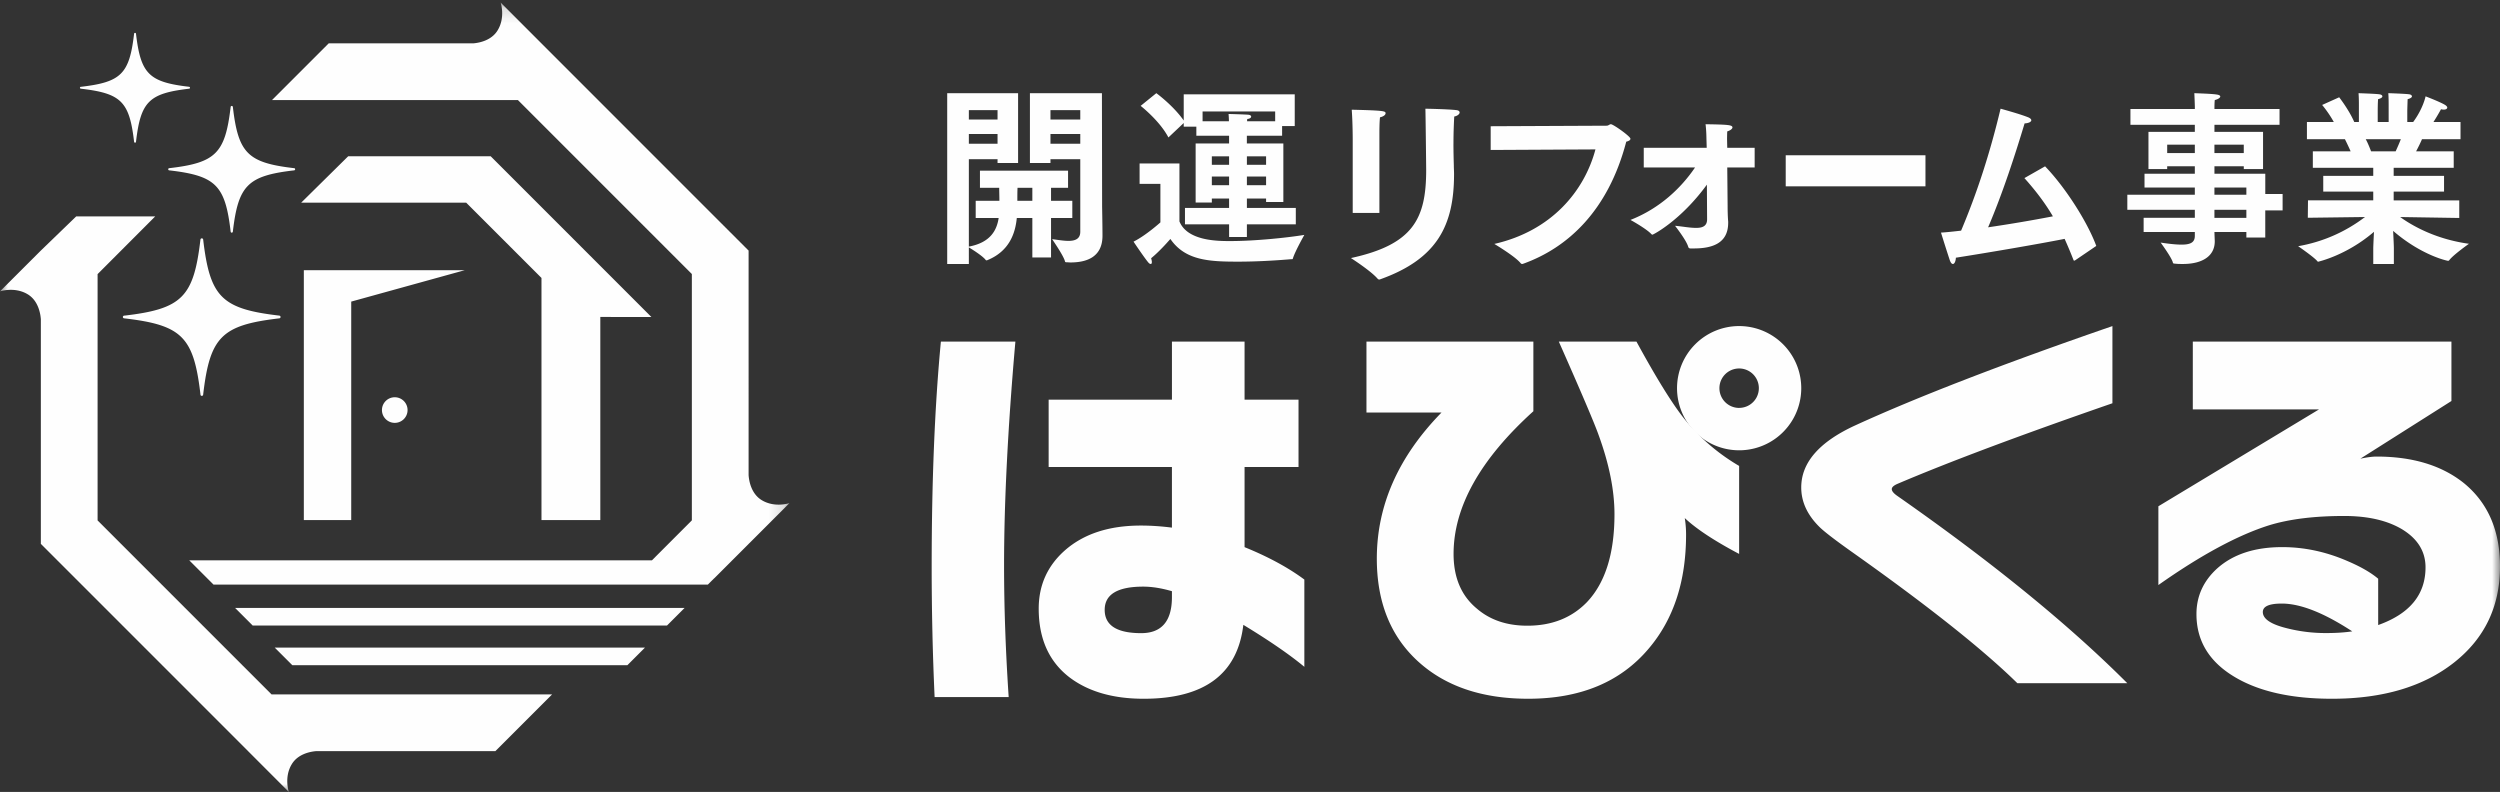 <svg width="161" height="51" xmlns="http://www.w3.org/2000/svg" xmlns:xlink="http://www.w3.org/1999/xlink"><rect width="100%" height="100%" fill="#333333" stroke="none"/><defs><path id="a" d="M0 .164h50.841V51H0z"/><path id="c" d="M0 51h161V0H0z"/></defs><g fill="none" fill-rule="evenodd"><mask id="b" fill="#fff"><use xlink:href="#a"/></mask><path d="M38.66 33.492v-13.08l3.29.003-10.348-10.35h-9.18l-3.024 2.985h10.623l4.85 4.849v15.593h3.79zm-14.062-7.084a.824.824 0 101.649 0 .824.824 0 00-1.649 0zm-5.031-9.01v16.094h3.052V19.423l7.318-2.024h-10.37zm-1.59 3.105h.002c.005 0 .01-.001.014-.003a.087.087 0 00.075-.086.089.089 0 00-.076-.087l-.012-.003h-.004c-3.698-.431-4.456-1.19-4.89-4.885a.09.09 0 00-.089-.09.09.09 0 00-.09.09c-.433 3.699-1.19 4.454-4.897 4.888-.002-.001-.003-.003-.007-.003-.01 0-.018.003-.026.006a.087.087 0 00-.063.084c0 .04.026.072.062.083a.081.081 0 00.027.006l.007-.001c3.709.433 4.465 1.188 4.899 4.891l-.001.003.002.012a.087.087 0 00.174 0c0-.003.003-.007.003-.012l-.001-.003c.433-3.701 1.19-4.457 4.89-4.89zm-7.073-9.674a.065.065 0 00-.021.004.072.072 0 00-.05.068c0 .031.02.058.049.068.007.001.014.003.022.003h.006c2.985.348 3.595.956 3.943 3.937v.003l.002.009a.07.07 0 00.07.063.072.072 0 00.07-.063l.002-.01-.001-.002c.35-2.979.958-3.588 3.937-3.937h.002l.011-.002a.07.07 0 00.062-.07.071.071 0 00-.062-.07.032.032 0 00-.01-.001h-.003c-2.978-.348-3.588-.958-3.936-3.934a.072.072 0 00-.144 0c-.35 2.978-.96 3.587-3.943 3.935a.015.015 0 00-.006-.001zm-5.712-5.12a.064.064 0 00.02.004h.005c2.588.301 3.116.828 3.418 3.413v.002l.002.008a.061.061 0 00.121 0l.001-.008v-.002c.302-2.583.83-3.11 3.413-3.413h.003l.009-.001a.062.062 0 00.053-.061.062.062 0 00-.054-.06c-.003-.001-.005-.003-.008-.003h-.003c-2.581-.301-3.11-.83-3.413-3.41a.063.063 0 00-.062-.062.063.063 0 00-.062.062c-.303 2.582-.831 3.11-3.418 3.412a.011.011 0 00-.005-.002c-.007 0-.012.002-.02.004a.062.062 0 00-.043.059c0 .027.018.05.043.059zm43.866 26.502c-.68-.41-.821-1.234-.848-1.607V16.138l-3.655-3.655-9.69-9.692L32.241.164s.32.939-.189 1.782c-.394.658-1.173.81-1.562.845h-9.32l-3.655 3.655 2.76-.003h13.077l11.203 11.204v15.864l-2.569 2.573h-29.8l1.563 1.563h31.838l.395-.394h.004L50.84 32.4s-.938.32-1.783-.189zM18.825 42.838h21.578l1.132-1.132H17.693l1.132 1.132zm-2.553-2.554h26.683l1.132-1.132H15.14l1.132 1.132zm15.234 4.437l4.05-.003-3.655 3.656H20.35c-.39.034-1.168.187-1.562.844C18.28 50.062 18.6 51 18.6 51l-2.623-2.626-10.11-10.112-3.236-3.235V20.56c-.027-.374-.167-1.198-.847-1.608C.939 18.445 0 18.764 0 18.764l2.639-2.636v.001l2.27-2.194h5.088l-3.712 3.718v15.863l11.204 11.205h14.017z" fill="#FEFEFE" mask="url(#b)"/><mask id="d" fill="#fff"><use xlink:href="#c"/></mask><path d="M67.651 9.257h1.919V8.63h-1.92v.627zm0-1.56h1.919v-.603h-1.92v.602zm1.919 2.556h-1.92v.246h-1.323V6h4.637l.012 7.3S71 14.58 71 15.182c0 1.426-1.097 1.72-2.063 1.72-.083 0-.166-.012-.25-.012-.071 0-.095-.012-.107-.074-.096-.368-.823-1.413-.823-1.413.335.037.716.11 1.05.11.429 0 .763-.122.763-.589v-4.67zm-3.087 2.679v-.836h-.954c-.012.234-.012.553-.012.836h.966zm-4.089-3.675h1.848V8.63h-1.848v.627zm0-1.56h1.848v-.603h-1.848v.602zM61 6h4.565v4.499h-1.323v-.246h-1.848v5.628c1.383-.258 1.8-1.045 1.92-1.843h-1.479v-1.106h1.526c0-.27-.012-.566-.012-.836h-1.24V10.99h5.674v1.106h-1.096v.836h1.37v1.106h-1.37v2.544h-1.204v-2.544h-1.001c-.096.983-.477 2.138-1.896 2.716-.023.013-.035.013-.048.013-.023 0-.035 0-.059-.025-.19-.258-.882-.688-1.085-.812V17H61V6zm19.299 5.928h1.237v-.558H80.3v.558zm0-1.315h1.237v-.545H80.3v.545zm-2.257 1.315h1.111v-.558h-1.111v.558zm0-1.315h1.111v-.545h-1.111v.545zm1.1-2.802c0-.15-.011-.335-.023-.471 0 0 .973.024 1.283.049.114.012.172.062.172.124s-.08.136-.252.149c0 .037-.011.1-.011.149h1.81v-.633h-4.675v.633h1.696zm-2.83 5.58h2.841v-.607h-1.111v.26h-1.043V9.237h2.154V8.74h-2.108v-.583h-.813v-.235l-.986.93c-.561-1.079-1.788-2.034-1.788-2.034L74.467 6s1.077.781 1.765 1.761V6.075h7.149V8.12h-.813v.62h-2.27v.497h2.35v3.77h-1.112v-.223H80.3v.607h3.15v1.054H80.3v.819h-1.146v-.819h-2.842v-1.054zm-1.582-1.55h-1.34v-1.314h2.566v3.732c.516 1.265 2.475 1.265 3.266 1.265 1.581 0 3.643-.21 4.778-.397 0 0-.596 1.055-.733 1.5-.012.05-.023.063-.046.063h-.057c-.837.074-2.178.16-3.415.16-1.845 0-3.415-.061-4.377-1.462 0 0-.653.768-1.238 1.24.023.1.046.174.046.248 0 .074-.023.124-.068.124-.046 0-.104-.025-.172-.112-.252-.298-.94-1.326-.94-1.326.814-.41 1.73-1.24 1.73-1.24V11.84zm12.385-2.866s0-1.072-.063-1.91c2.114.051 2.179.09 2.179.232 0 .09-.116.206-.36.258-.038.348-.038.969-.038.969v5.19h-1.718v-4.74zm6.487.284c0 .465.013.969.025 1.407 0 .181.014.362.014.543 0 3.28-1.064 5.461-4.756 6.778-.026.013-.052.013-.065.013-.05 0-.076-.026-.115-.065-.436-.504-1.705-1.317-1.705-1.317 3.974-.865 4.846-2.492 4.846-5.668 0-.18-.038-3.653-.051-3.95 0 0 1.448.025 1.987.09.153.013.218.078.218.156 0 .09-.129.219-.347.257-.012.22-.05.904-.05 1.756zM96 8.13l7.461-.035c.136 0 .185-.095.283-.095.147 0 1.256.782 1.256.935 0 .084-.086.143-.27.19-1.17 4.476-3.793 6.833-6.613 7.852-.037.012-.061.023-.086.023-.037 0-.074-.011-.11-.06-.37-.449-1.687-1.231-1.687-1.231 3.693-.84 5.799-3.41 6.513-6.087L96 9.658V8.13zm9.858 1.39h4.054l-.012-.426c-.012-.28 0-.523-.06-1.094 1.395.025 1.73.037 1.73.207 0 .085-.132.194-.335.255-.012.22-.012.51-.012.51l.012.548H113v1.265h-1.765l.024 2.516c0 .474.025.876.036.96v.086c0 1.374-1.109 1.653-2.218 1.653h-.214c-.06 0-.12-.025-.143-.11-.12-.412-.763-1.24-.847-1.348.453.036.93.133 1.324.133h.06c.405 0 .68-.133.68-.547l-.013-2.237c-1.681 2.31-3.458 3.222-3.505 3.222-.024 0-.048-.013-.072-.037-.286-.316-1.204-.84-1.347-.912 1.92-.754 3.29-2.091 4.161-3.38h-3.303V9.52zM115 12h9v-2h-9zm16.703-1.288c1.33 1.376 2.746 3.624 3.297 5.126l-1.355.922c-.024.013-.036.025-.06.025s-.048-.012-.06-.062a30.47 30.47 0 00-.563-1.34c-1.595.316-4.748.86-7.003 1.213-.012.24-.095.404-.192.404-.072 0-.143-.076-.204-.252A107.77 107.77 0 01125 14.98c.42-.026.852-.076 1.295-.126 1.02-2.413 1.859-4.988 2.542-7.854 0 0 1.163.316 1.715.53.18.063.264.14.264.215 0 .1-.168.19-.432.202-.6 1.995-1.427 4.545-2.35 6.692a95.01 95.01 0 004.172-.707c-.467-.796-1.043-1.579-1.834-2.463l1.33-.757zm10.906 3.317h2.057v-.516h-2.057v.516zm0-1.487h2.057v-.467h-2.057v.467zm0-2.684h1.89v-.54h-1.89v.54zm-3.043 0h1.781v-.54h-1.78v.54zm-1.516 4.17h3.297v-.515H137v-.97h4.347v-.468h-3.24v-.887h3.24v-.48h-1.78v.18h-1.206V8.493h2.986v-.455H137.2v-1.02h4.148V6.85s-.011-.407-.033-.85c.2.011 1.084.035 1.416.084.177.023.254.072.254.131 0 .084-.154.18-.353.228-.022.203-.022.49-.022.49v.085h4.192v1.019h-4.192v.455h3.13v2.397h-1.24v-.18h-1.89v.48h3.274v1.306H147v1.054h-1.117v1.75h-1.217v-.36h-2.057c.01.312.022.54.022.599 0 .947-.786 1.462-2.058 1.462-.166 0-.343 0-.531-.024-.055 0-.1-.012-.11-.072-.078-.323-.786-1.282-.786-1.282.553.084 1.006.131 1.35.131.575 0 .851-.143.851-.563v-.25h-3.297v-.912zm16.229-4.281c.127-.277.242-.542.335-.783h-2.262c.115.204.23.481.346.783h1.58zm-5.644 3.156h4.202v-.566h-3.22v-1.011h3.22v-.519h-3.891v-1.06h2.436a17.316 17.316 0 00-.369-.783h-2.447V7.855h1.73a7.26 7.26 0 00-.75-1.096l1.097-.494s.623.795.97 1.59h.3V6.809c0-.205 0-.507-.023-.808 0 0 1.12.037 1.339.072.127.012.196.073.196.133 0 .06-.08.133-.277.18-.023.301-.023.748-.023.748v.723h.704V6.783c0-.205 0-.518-.023-.783 0 0 1.108.037 1.338.072.116.012.185.073.185.133 0 .06-.08.133-.277.18-.011.278-.023.736-.023.736v.734h.381c.646-.879.797-1.65.797-1.65s.923.35 1.258.554c.092.06.138.12.138.168 0 .073-.08.133-.23.133-.047 0-.104-.011-.174-.024 0 0-.219.41-.485.82h1.743v1.108h-2.481c-.08.193-.22.481-.38.783h2.423v1.06h-3.867v.518h3.244v1.013h-3.244v.566h4.224v1.133l-3.808-.061c.842.602 2.331 1.433 4.432 1.723 0 0-1.027.723-1.27 1.06-.023.024-.046.037-.069.037-.08 0-1.731-.362-3.544-1.928.023.457.047.963.047 1.132v1h-1.327v-.988c0-.12.022-.614.046-1.084-1.778 1.53-3.602 1.927-3.602 1.927-.011 0-.023-.012-.035-.024-.207-.264-1.246-.976-1.246-.976a9.854 9.854 0 004.305-1.879l-3.682.048.012-1.12zM75.472 38.448v-.375c-.677-.197-1.292-.294-1.844-.294-1.657 0-2.486.498-2.486 1.497 0 .998.785 1.499 2.352 1.499 1.318 0 1.978-.777 1.978-2.327zM84 42.943c-.945-.785-2.255-1.686-3.929-2.703-.375 3.174-2.512 4.76-6.415 4.76-1.963 0-3.547-.454-4.76-1.363-1.336-1.016-2.003-2.496-2.003-4.44 0-1.517.568-2.774 1.71-3.774 1.212-1.052 2.833-1.577 4.865-1.577.641 0 1.31.044 2.004.133v-3.906h-7.939v-4.335h7.94V22h4.677v3.738h3.475v4.335H80.15v5.163c1.534.624 2.817 1.32 3.85 2.087v5.62zM65.391 22c-.486 5.52-.729 10.386-.729 14.395 0 2.68.098 5.512.297 8.496h-4.77c-.126-2.77-.189-5.573-.189-8.415 0-5.448.197-10.34.593-14.476h4.798zM137 44h-7.08c-2.195-2.155-5.702-4.942-10.524-8.362-1.21-.854-1.964-1.434-2.256-1.736-.763-.766-1.14-1.603-1.14-2.511 0-1.603 1.164-2.938 3.499-4.006 4.01-1.834 9.524-3.963 16.541-6.385v4.97c-5.911 2.047-10.517 3.774-13.82 5.18-.257.109-.389.224-.389.348 0 .124.114.267.34.427 6.117 4.274 11.06 8.3 14.829 12.075m14.486-3.34c-1.825-1.193-3.337-1.79-4.536-1.79-.816 0-1.224.18-1.224.543 0 .434.494.777 1.485 1.03a10.15 10.15 0 002.607.326c.626 0 1.182-.037 1.668-.11M161 36.482c0 2.569-.986 4.63-2.958 6.185-1.972 1.554-4.592 2.333-7.86 2.333-2.624 0-4.717-.471-6.28-1.41-1.634-.977-2.45-2.323-2.45-4.043 0-1.156.45-2.142 1.354-2.956 1.025-.905 2.415-1.357 4.17-1.357 1.425 0 2.824.3 4.197.896.85.362 1.512.742 1.982 1.14v2.983c2.033-.723 3.049-1.962 3.049-3.715 0-1.03-.513-1.855-1.538-2.469-.956-.56-2.189-.84-3.7-.84-1.912 0-3.52.198-4.824.596-2.015.633-4.397 1.917-7.142 3.852v-5.073l10.348-6.24h-8.131V22h16.655v3.825l-5.865 3.714c.434-.09.782-.136 1.044-.136 2.344 0 4.23.58 5.656 1.736 1.528 1.267 2.293 3.047 2.293 5.343m-49-.809c-1.594-.843-2.76-1.612-3.501-2.31.056.348.084.707.084 1.071 0 3.01-.806 5.459-2.417 7.348-1.815 2.146-4.397 3.218-7.75 3.218-2.982 0-5.352-.807-7.111-2.421-1.76-1.614-2.638-3.814-2.638-6.603 0-3.43 1.387-6.566 4.166-9.408H88V22h10.749v4.484c-3.427 3.1-5.139 6.162-5.139 9.189 0 1.524.5 2.697 1.5 3.522.853.734 1.934 1.1 3.25 1.1 1.575 0 2.851-.503 3.832-1.511 1.188-1.248 1.78-3.139 1.78-5.669 0-1.54-.344-3.247-1.028-5.117-.26-.735-1.11-2.733-2.556-5.998h5c1.24 2.274 2.24 3.898 2.999 4.869A12.921 12.921 0 00112 30.005v5.668z" fill="#FEFEFE" mask="url(#d)"/><path d="M112.001 26.27a1.269 1.269 0 11-.001-2.54 1.269 1.269 0 01.002 2.538m0-5.269a4 4 0 10-.002 8 4 4 0 00.002-8" fill="#FEFEFE" mask="url(#d)"/></g></svg>